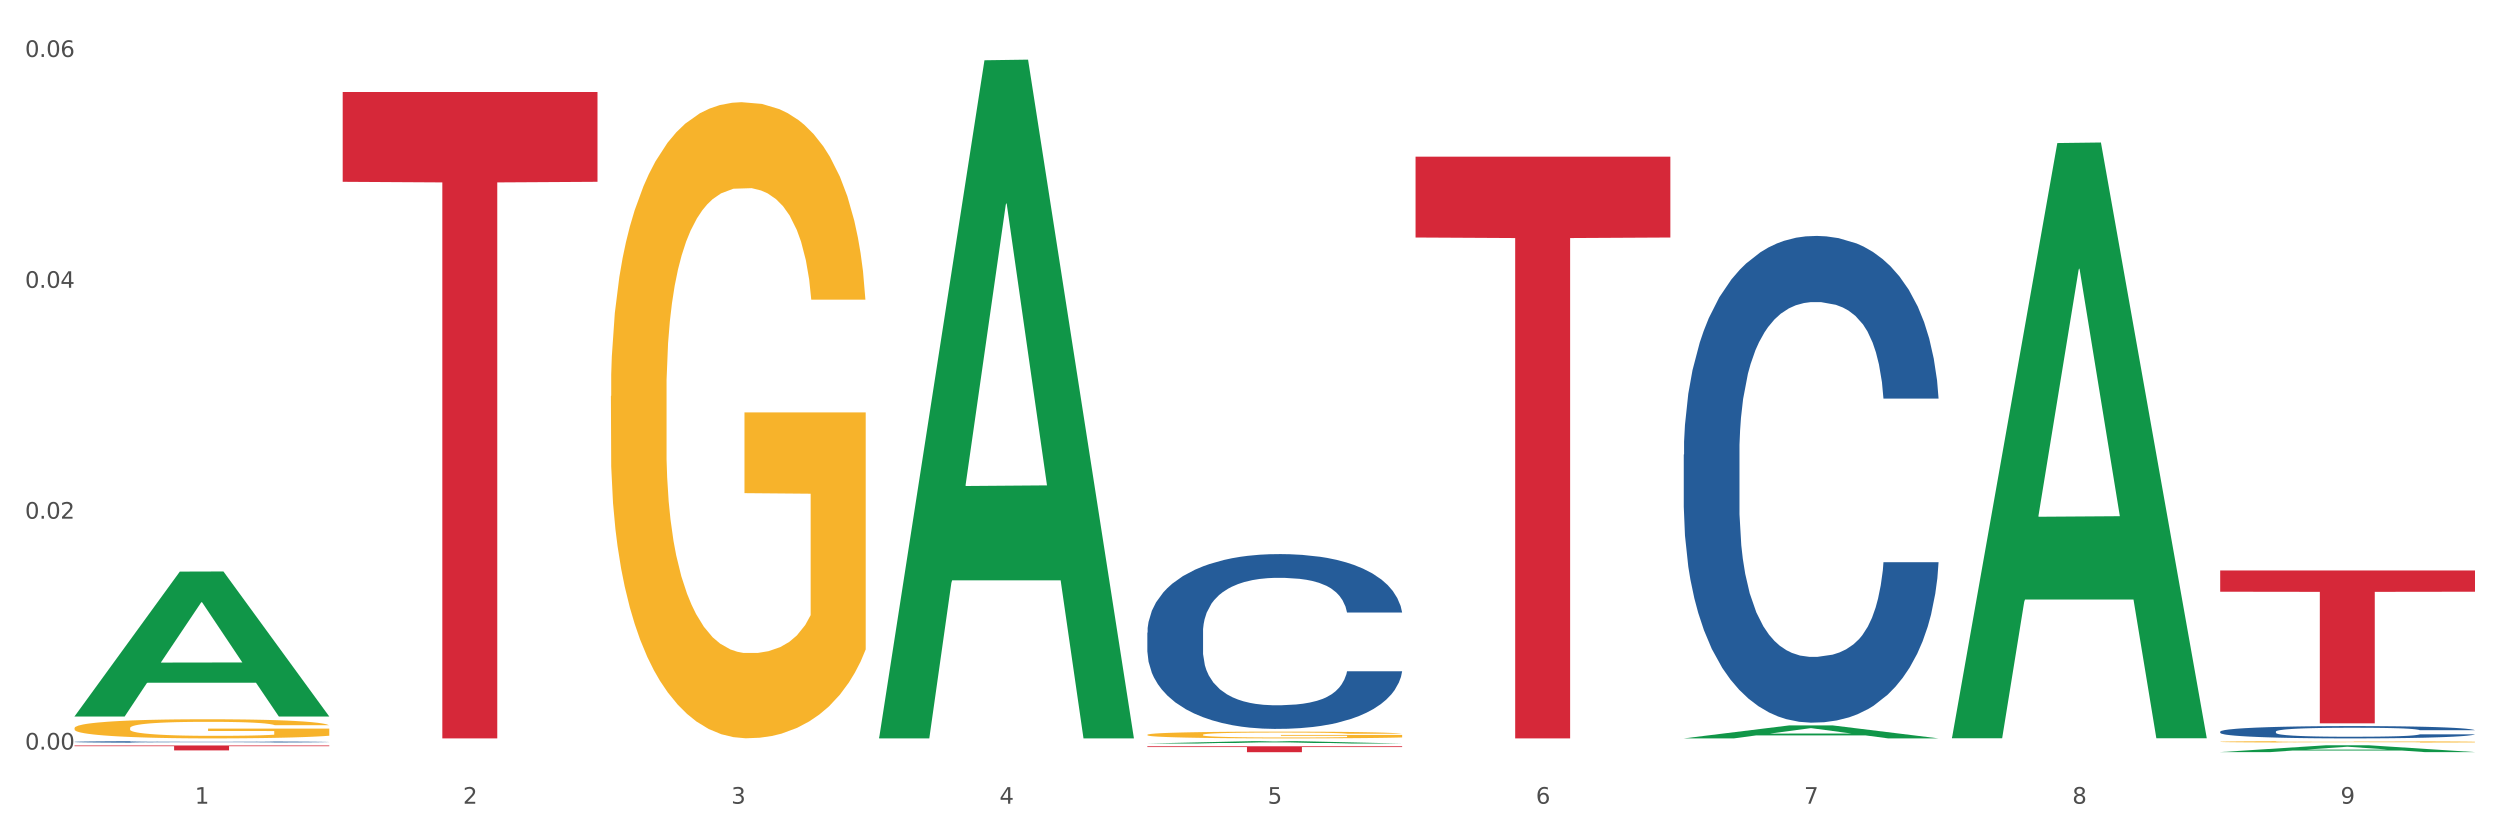 <?xml version="1.0" encoding="utf-8" standalone="no"?>
<!DOCTYPE svg PUBLIC "-//W3C//DTD SVG 1.1//EN"
  "http://www.w3.org/Graphics/SVG/1.1/DTD/svg11.dtd">
<svg xmlns:xlink="http://www.w3.org/1999/xlink" width="1080pt" height="360pt" viewBox="0 0 1080 360" xmlns="http://www.w3.org/2000/svg" version="1.1">
 <rect x="0" y="0" width="1080" height="360" fill="#333333" stroke="none"/>
 <defs>
  <style type="text/css">*{stroke-linejoin: round; stroke-linecap: butt}</style>
 </defs>
 <g id="figure_1">
  <g id="patch_1">
   <path d="M 0 360 
L 1080 360 
L 1080 0 
L 0 0 
z
" style="fill: #ffffff; stroke: #ffffff; stroke-linejoin: miter"/>
  </g>
  <g id="axes_1">
   <g id="matplotlib.axis_1">
    <g id="xtick_1">
     <g id="text_1">
      <!-- 1 -->
      <g style="fill: #4d4d4d" transform="translate(84.159 347.204) scale(0.096 -0.096)">
       <defs>
        <path id="DejaVuSans-31" d="M 794 531 
L 1825 531 
L 1825 4091 
L 703 3866 
L 703 4441 
L 1819 4666 
L 2450 4666 
L 2450 531 
L 3481 531 
L 3481 0 
L 794 0 
L 794 531 
z
" transform="scale(0.016)"/>
       </defs>
       <use xlink:href="#DejaVuSans-31"/>
      </g>
     </g>
    </g>
    <g id="xtick_2">
     <g id="text_2">
      <!-- 2 -->
      <g style="fill: #4d4d4d" transform="translate(200.027 347.204) scale(0.096 -0.096)">
       <defs>
        <path id="DejaVuSans-32" d="M 1228 531 
L 3431 531 
L 3431 0 
L 469 0 
L 469 531 
Q 828 903 1448 1529 
Q 2069 2156 2228 2338 
Q 2531 2678 2651 2914 
Q 2772 3150 2772 3378 
Q 2772 3750 2511 3984 
Q 2250 4219 1831 4219 
Q 1534 4219 1204 4116 
Q 875 4013 500 3803 
L 500 4441 
Q 881 4594 1212 4672 
Q 1544 4750 1819 4750 
Q 2544 4750 2975 4387 
Q 3406 4025 3406 3419 
Q 3406 3131 3298 2873 
Q 3191 2616 2906 2266 
Q 2828 2175 2409 1742 
Q 1991 1309 1228 531 
z
" transform="scale(0.016)"/>
       </defs>
       <use xlink:href="#DejaVuSans-32"/>
      </g>
     </g>
    </g>
    <g id="xtick_3">
     <g id="text_3">
      <!-- 3 -->
      <g style="fill: #4d4d4d" transform="translate(315.896 347.204) scale(0.096 -0.096)">
       <defs>
        <path id="DejaVuSans-33" d="M 2597 2516 
Q 3050 2419 3304 2112 
Q 3559 1806 3559 1356 
Q 3559 666 3084 287 
Q 2609 -91 1734 -91 
Q 1441 -91 1130 -33 
Q 819 25 488 141 
L 488 750 
Q 750 597 1062 519 
Q 1375 441 1716 441 
Q 2309 441 2620 675 
Q 2931 909 2931 1356 
Q 2931 1769 2642 2001 
Q 2353 2234 1838 2234 
L 1294 2234 
L 1294 2753 
L 1863 2753 
Q 2328 2753 2575 2939 
Q 2822 3125 2822 3475 
Q 2822 3834 2567 4026 
Q 2313 4219 1838 4219 
Q 1578 4219 1281 4162 
Q 984 4106 628 3988 
L 628 4550 
Q 988 4650 1302 4700 
Q 1616 4750 1894 4750 
Q 2613 4750 3031 4423 
Q 3450 4097 3450 3541 
Q 3450 3153 3228 2886 
Q 3006 2619 2597 2516 
z
" transform="scale(0.016)"/>
       </defs>
       <use xlink:href="#DejaVuSans-33"/>
      </g>
     </g>
    </g>
    <g id="xtick_4">
     <g id="text_4">
      <!-- 4 -->
      <g style="fill: #4d4d4d" transform="translate(431.765 347.204) scale(0.096 -0.096)">
       <defs>
        <path id="DejaVuSans-34" d="M 2419 4116 
L 825 1625 
L 2419 1625 
L 2419 4116 
z
M 2253 4666 
L 3047 4666 
L 3047 1625 
L 3713 1625 
L 3713 1100 
L 3047 1100 
L 3047 0 
L 2419 0 
L 2419 1100 
L 313 1100 
L 313 1709 
L 2253 4666 
z
" transform="scale(0.016)"/>
       </defs>
       <use xlink:href="#DejaVuSans-34"/>
      </g>
     </g>
    </g>
    <g id="xtick_5">
     <g id="text_5">
      <!-- 5 -->
      <g style="fill: #4d4d4d" transform="translate(547.634 347.204) scale(0.096 -0.096)">
       <defs>
        <path id="DejaVuSans-35" d="M 691 4666 
L 3169 4666 
L 3169 4134 
L 1269 4134 
L 1269 2991 
Q 1406 3038 1543 3061 
Q 1681 3084 1819 3084 
Q 2600 3084 3056 2656 
Q 3513 2228 3513 1497 
Q 3513 744 3044 326 
Q 2575 -91 1722 -91 
Q 1428 -91 1123 -41 
Q 819 9 494 109 
L 494 744 
Q 775 591 1075 516 
Q 1375 441 1709 441 
Q 2250 441 2565 725 
Q 2881 1009 2881 1497 
Q 2881 1984 2565 2268 
Q 2250 2553 1709 2553 
Q 1456 2553 1204 2497 
Q 953 2441 691 2322 
L 691 4666 
z
" transform="scale(0.016)"/>
       </defs>
       <use xlink:href="#DejaVuSans-35"/>
      </g>
     </g>
    </g>
    <g id="xtick_6">
     <g id="text_6">
      <!-- 6 -->
      <g style="fill: #4d4d4d" transform="translate(663.502 347.204) scale(0.096 -0.096)">
       <defs>
        <path id="DejaVuSans-36" d="M 2113 2584 
Q 1688 2584 1439 2293 
Q 1191 2003 1191 1497 
Q 1191 994 1439 701 
Q 1688 409 2113 409 
Q 2538 409 2786 701 
Q 3034 994 3034 1497 
Q 3034 2003 2786 2293 
Q 2538 2584 2113 2584 
z
M 3366 4563 
L 3366 3988 
Q 3128 4100 2886 4159 
Q 2644 4219 2406 4219 
Q 1781 4219 1451 3797 
Q 1122 3375 1075 2522 
Q 1259 2794 1537 2939 
Q 1816 3084 2150 3084 
Q 2853 3084 3261 2657 
Q 3669 2231 3669 1497 
Q 3669 778 3244 343 
Q 2819 -91 2113 -91 
Q 1303 -91 875 529 
Q 447 1150 447 2328 
Q 447 3434 972 4092 
Q 1497 4750 2381 4750 
Q 2619 4750 2861 4703 
Q 3103 4656 3366 4563 
z
" transform="scale(0.016)"/>
       </defs>
       <use xlink:href="#DejaVuSans-36"/>
      </g>
     </g>
    </g>
    <g id="xtick_7">
     <g id="text_7">
      <!-- 7 -->
      <g style="fill: #4d4d4d" transform="translate(779.371 347.204) scale(0.096 -0.096)">
       <defs>
        <path id="DejaVuSans-37" d="M 525 4666 
L 3525 4666 
L 3525 4397 
L 1831 0 
L 1172 0 
L 2766 4134 
L 525 4134 
L 525 4666 
z
" transform="scale(0.016)"/>
       </defs>
       <use xlink:href="#DejaVuSans-37"/>
      </g>
     </g>
    </g>
    <g id="xtick_8">
     <g id="text_8">
      <!-- 8 -->
      <g style="fill: #4d4d4d" transform="translate(895.24 347.204) scale(0.096 -0.096)">
       <defs>
        <path id="DejaVuSans-38" d="M 2034 2216 
Q 1584 2216 1326 1975 
Q 1069 1734 1069 1313 
Q 1069 891 1326 650 
Q 1584 409 2034 409 
Q 2484 409 2743 651 
Q 3003 894 3003 1313 
Q 3003 1734 2745 1975 
Q 2488 2216 2034 2216 
z
M 1403 2484 
Q 997 2584 770 2862 
Q 544 3141 544 3541 
Q 544 4100 942 4425 
Q 1341 4750 2034 4750 
Q 2731 4750 3128 4425 
Q 3525 4100 3525 3541 
Q 3525 3141 3298 2862 
Q 3072 2584 2669 2484 
Q 3125 2378 3379 2068 
Q 3634 1759 3634 1313 
Q 3634 634 3220 271 
Q 2806 -91 2034 -91 
Q 1263 -91 848 271 
Q 434 634 434 1313 
Q 434 1759 690 2068 
Q 947 2378 1403 2484 
z
M 1172 3481 
Q 1172 3119 1398 2916 
Q 1625 2713 2034 2713 
Q 2441 2713 2670 2916 
Q 2900 3119 2900 3481 
Q 2900 3844 2670 4047 
Q 2441 4250 2034 4250 
Q 1625 4250 1398 4047 
Q 1172 3844 1172 3481 
z
" transform="scale(0.016)"/>
       </defs>
       <use xlink:href="#DejaVuSans-38"/>
      </g>
     </g>
    </g>
    <g id="xtick_9">
     <g id="text_9">
      <!-- 9 -->
      <g style="fill: #4d4d4d" transform="translate(1011.108 347.204) scale(0.096 -0.096)">
       <defs>
        <path id="DejaVuSans-39" d="M 703 97 
L 703 672 
Q 941 559 1184 500 
Q 1428 441 1663 441 
Q 2288 441 2617 861 
Q 2947 1281 2994 2138 
Q 2813 1869 2534 1725 
Q 2256 1581 1919 1581 
Q 1219 1581 811 2004 
Q 403 2428 403 3163 
Q 403 3881 828 4315 
Q 1253 4750 1959 4750 
Q 2769 4750 3195 4129 
Q 3622 3509 3622 2328 
Q 3622 1225 3098 567 
Q 2575 -91 1691 -91 
Q 1453 -91 1209 -44 
Q 966 3 703 97 
z
M 1959 2075 
Q 2384 2075 2632 2365 
Q 2881 2656 2881 3163 
Q 2881 3666 2632 3958 
Q 2384 4250 1959 4250 
Q 1534 4250 1286 3958 
Q 1038 3666 1038 3163 
Q 1038 2656 1286 2365 
Q 1534 2075 1959 2075 
z
" transform="scale(0.016)"/>
       </defs>
       <use xlink:href="#DejaVuSans-39"/>
      </g>
     </g>
    </g>
    <g id="xtick_10"/>
    <g id="xtick_11"/>
    <g id="xtick_12"/>
    <g id="xtick_13"/>
    <g id="xtick_14"/>
    <g id="xtick_15"/>
    <g id="xtick_16"/>
    <g id="xtick_17"/>
   </g>
   <g id="matplotlib.axis_2">
    <g id="ytick_1">
     <g id="text_10">
      <!-- 0.00 -->
      <g style="fill: #4d4d4d" transform="translate(10.8 323.813) scale(0.096 -0.096)">
       <defs>
        <path id="DejaVuSans-30" d="M 2034 4250 
Q 1547 4250 1301 3770 
Q 1056 3291 1056 2328 
Q 1056 1369 1301 889 
Q 1547 409 2034 409 
Q 2525 409 2770 889 
Q 3016 1369 3016 2328 
Q 3016 3291 2770 3770 
Q 2525 4250 2034 4250 
z
M 2034 4750 
Q 2819 4750 3233 4129 
Q 3647 3509 3647 2328 
Q 3647 1150 3233 529 
Q 2819 -91 2034 -91 
Q 1250 -91 836 529 
Q 422 1150 422 2328 
Q 422 3509 836 4129 
Q 1250 4750 2034 4750 
z
" transform="scale(0.016)"/>
        <path id="DejaVuSans-2e" d="M 684 794 
L 1344 794 
L 1344 0 
L 684 0 
L 684 794 
z
" transform="scale(0.016)"/>
       </defs>
       <use xlink:href="#DejaVuSans-30"/>
       <use xlink:href="#DejaVuSans-2e" transform="translate(63.623 0)"/>
       <use xlink:href="#DejaVuSans-30" transform="translate(95.41 0)"/>
       <use xlink:href="#DejaVuSans-30" transform="translate(159.033 0)"/>
      </g>
     </g>
    </g>
    <g id="ytick_2">
     <g id="text_11">
      <!-- 0.02 -->
      <g style="fill: #4d4d4d" transform="translate(10.8 224.077) scale(0.096 -0.096)">
       <use xlink:href="#DejaVuSans-30"/>
       <use xlink:href="#DejaVuSans-2e" transform="translate(63.623 0)"/>
       <use xlink:href="#DejaVuSans-30" transform="translate(95.41 0)"/>
       <use xlink:href="#DejaVuSans-32" transform="translate(159.033 0)"/>
      </g>
     </g>
    </g>
    <g id="ytick_3">
     <g id="text_12">
      <!-- 0.04 -->
      <g style="fill: #4d4d4d" transform="translate(10.8 124.341) scale(0.096 -0.096)">
       <use xlink:href="#DejaVuSans-30"/>
       <use xlink:href="#DejaVuSans-2e" transform="translate(63.623 0)"/>
       <use xlink:href="#DejaVuSans-30" transform="translate(95.41 0)"/>
       <use xlink:href="#DejaVuSans-34" transform="translate(159.033 0)"/>
      </g>
     </g>
    </g>
    <g id="ytick_4">
     <g id="text_13">
      <!-- 0.06 -->
      <g style="fill: #4d4d4d" transform="translate(10.8 24.605) scale(0.096 -0.096)">
       <use xlink:href="#DejaVuSans-30"/>
       <use xlink:href="#DejaVuSans-2e" transform="translate(63.623 0)"/>
       <use xlink:href="#DejaVuSans-30" transform="translate(95.41 0)"/>
       <use xlink:href="#DejaVuSans-36" transform="translate(159.033 0)"/>
      </g>
     </g>
    </g>
    <g id="ytick_5"/>
    <g id="ytick_6"/>
    <g id="ytick_7"/>
   </g>
   <g id="PolyCollection_1">
    <path d="M 32.175 309.42 
L 32.288 309.362 
L 77.68 246.93 
L 96.518 246.871 
L 142.25 309.538 
L 120.462 309.538 
L 110.589 294.945 
L 63.722 294.945 
L 63.382 295.181 
L 53.85 309.538 
L 32.175 309.538 
L 32.175 309.42 
L 69.623 286.237 
L 104.689 286.178 
L 87.326 260.229 
L 87.099 260.111 
L 86.872 260.287 
L 69.51 286.178 
L 69.623 286.237 
L 32.175 309.42 
z
" clip-path="url(#pfca714647b)" style="fill: #109648"/>
    <path d="M 495.65 322.381 
L 605.725 322.381 
L 605.725 322.738 
L 562.425 322.741 
L 562.425 324.95 
L 538.689 324.95 
L 538.689 322.741 
L 495.65 322.738 
L 495.65 322.384 
L 495.65 322.381 
z
" clip-path="url(#pfca714647b)" style="fill: #d62839"/>
    <path d="M 148.044 39.733 
L 258.119 39.733 
L 258.119 78.539 
L 214.819 78.802 
L 214.819 318.984 
L 191.083 318.984 
L 191.083 78.802 
L 148.044 78.539 
L 148.044 39.995 
L 148.044 39.733 
z
" clip-path="url(#pfca714647b)" style="fill: #d62839"/>
    <path d="M 32.175 322.051 
L 142.25 322.051 
L 142.25 322.347 
L 98.951 322.349 
L 98.951 324.18 
L 75.214 324.18 
L 75.214 322.349 
L 32.175 322.347 
L 32.175 322.053 
L 32.175 322.051 
z
" clip-path="url(#pfca714647b)" style="fill: #d62839"/>
    <path d="M 32.175 320.484 
L 32.305 320.483 
L 32.305 320.465 
L 32.695 320.44 
L 34.127 320.395 
L 35.948 320.361 
L 39.071 320.321 
L 40.762 320.304 
L 42.974 320.285 
L 47.528 320.255 
L 52.733 320.229 
L 56.376 320.215 
L 59.108 320.206 
L 65.224 320.19 
L 68.737 320.182 
L 72.38 320.177 
L 75.503 320.173 
L 80.707 320.168 
L 84.871 320.166 
L 89.685 320.166 
L 93.718 320.166 
L 99.053 320.169 
L 106.86 320.177 
L 109.852 320.181 
L 113.886 320.189 
L 118.049 320.199 
L 121.432 320.21 
L 125.336 320.224 
L 129.369 320.244 
L 133.273 320.268 
L 136.005 320.291 
L 138.217 320.315 
L 140.168 320.344 
L 141.6 320.376 
L 142.25 320.402 
L 118.44 320.402 
L 117.789 320.378 
L 116.488 320.352 
L 115.187 320.335 
L 113.756 320.321 
L 111.544 320.305 
L 109.592 320.294 
L 106.339 320.282 
L 103.347 320.274 
L 100.874 320.27 
L 97.882 320.266 
L 91.506 320.262 
L 86.952 320.262 
L 84.09 320.263 
L 80.577 320.266 
L 77.584 320.271 
L 74.071 320.279 
L 71.339 320.287 
L 68.607 320.298 
L 67.045 320.306 
L 64.703 320.32 
L 63.142 320.332 
L 61.06 320.352 
L 59.889 320.366 
L 57.807 320.403 
L 56.896 320.43 
L 56.506 320.449 
L 56.246 320.469 
L 56.246 320.57 
L 57.027 320.615 
L 57.677 320.635 
L 58.718 320.657 
L 60.67 320.685 
L 63.532 320.713 
L 66.525 320.733 
L 68.997 320.745 
L 71.339 320.754 
L 73.681 320.761 
L 76.543 320.768 
L 78.885 320.772 
L 82.398 320.776 
L 86.562 320.778 
L 89.815 320.778 
L 96.451 320.774 
L 99.443 320.771 
L 102.306 320.767 
L 105.428 320.76 
L 107.901 320.752 
L 109.332 320.746 
L 111.674 320.734 
L 113.495 320.721 
L 115.057 320.706 
L 116.098 320.693 
L 117.269 320.674 
L 118.179 320.652 
L 118.44 320.64 
L 142.25 320.64 
L 141.73 320.663 
L 140.819 320.686 
L 138.997 320.716 
L 137.566 320.734 
L 135.354 320.755 
L 133.012 320.773 
L 129.759 320.793 
L 126.767 320.808 
L 123.644 320.821 
L 120.261 320.833 
L 114.146 320.849 
L 111.934 320.853 
L 107.25 320.861 
L 103.607 320.866 
L 98.272 320.87 
L 92.807 320.873 
L 87.083 320.873 
L 82.008 320.872 
L 76.413 320.868 
L 72.9 320.864 
L 68.997 320.858 
L 64.443 320.849 
L 60.149 320.838 
L 56.116 320.825 
L 52.342 320.811 
L 48.829 320.794 
L 44.275 320.766 
L 40.893 320.739 
L 38.42 320.714 
L 36.729 320.692 
L 35.037 320.665 
L 34.127 320.646 
L 32.695 320.601 
L 32.175 320.559 
L 32.175 320.484 
z
" clip-path="url(#pfca714647b)" style="fill: #255c99"/>
    <path d="M 495.65 273.298 
L 495.78 273.229 
L 495.78 271.298 
L 496.17 268.676 
L 497.602 263.848 
L 499.423 260.192 
L 502.546 255.916 
L 504.237 254.122 
L 506.449 252.122 
L 511.003 248.88 
L 516.208 246.121 
L 519.851 244.603 
L 522.583 243.637 
L 528.698 241.913 
L 532.212 241.154 
L 535.855 240.533 
L 538.977 240.119 
L 544.182 239.637 
L 548.345 239.43 
L 553.16 239.361 
L 557.193 239.43 
L 562.528 239.706 
L 570.335 240.533 
L 573.327 241.016 
L 577.361 241.844 
L 581.524 242.948 
L 584.907 244.051 
L 588.81 245.638 
L 592.844 247.707 
L 596.747 250.328 
L 599.48 252.742 
L 601.692 255.295 
L 603.643 258.399 
L 605.075 261.779 
L 605.725 264.607 
L 581.915 264.607 
L 581.264 262.055 
L 579.963 259.295 
L 578.662 257.433 
L 577.23 255.916 
L 575.019 254.191 
L 573.067 253.087 
L 569.814 251.777 
L 566.821 250.949 
L 564.349 250.466 
L 561.357 250.052 
L 554.981 249.638 
L 550.427 249.638 
L 547.565 249.776 
L 544.052 250.121 
L 541.059 250.604 
L 537.546 251.432 
L 534.814 252.329 
L 532.081 253.501 
L 530.52 254.329 
L 528.178 255.847 
L 526.617 257.088 
L 524.535 259.226 
L 523.364 260.744 
L 521.282 264.676 
L 520.371 267.573 
L 519.981 269.573 
L 519.721 271.781 
L 519.721 282.541 
L 520.501 287.37 
L 521.152 289.439 
L 522.193 291.784 
L 524.145 294.819 
L 527.007 297.785 
L 530 299.924 
L 532.472 301.234 
L 534.814 302.2 
L 537.156 302.959 
L 540.018 303.649 
L 542.36 304.062 
L 545.873 304.476 
L 550.037 304.683 
L 553.29 304.683 
L 559.925 304.338 
L 562.918 303.993 
L 565.781 303.511 
L 568.903 302.752 
L 571.375 301.924 
L 572.807 301.303 
L 575.149 299.993 
L 576.97 298.613 
L 578.532 297.027 
L 579.573 295.647 
L 580.744 293.578 
L 581.654 291.232 
L 581.915 289.991 
L 605.725 289.991 
L 605.205 292.474 
L 604.294 294.888 
L 602.472 298.13 
L 601.041 299.993 
L 598.829 302.269 
L 596.487 304.2 
L 593.234 306.339 
L 590.242 307.925 
L 587.119 309.305 
L 583.736 310.546 
L 577.621 312.271 
L 575.409 312.754 
L 570.725 313.581 
L 567.082 314.064 
L 561.747 314.547 
L 556.282 314.823 
L 550.557 314.892 
L 545.483 314.754 
L 539.888 314.34 
L 536.375 313.926 
L 532.472 313.305 
L 527.918 312.34 
L 523.624 311.167 
L 519.591 309.788 
L 515.817 308.201 
L 512.304 306.408 
L 507.75 303.442 
L 504.367 300.544 
L 501.895 297.854 
L 500.204 295.578 
L 498.512 292.681 
L 497.602 290.681 
L 496.17 285.852 
L 495.65 281.369 
L 495.65 273.298 
z
" clip-path="url(#pfca714647b)" style="fill: #255c99"/>
    <path d="M 727.387 196.398 
L 727.517 196.206 
L 727.517 190.828 
L 727.908 183.531 
L 729.339 170.088 
L 731.161 159.91 
L 734.283 148.003 
L 735.975 143.01 
L 738.187 137.441 
L 742.741 128.415 
L 747.945 120.733 
L 751.588 116.508 
L 754.321 113.82 
L 760.436 109.018 
L 763.949 106.906 
L 767.592 105.178 
L 770.715 104.025 
L 775.919 102.681 
L 780.083 102.105 
L 784.897 101.913 
L 788.931 102.105 
L 794.265 102.873 
L 802.072 105.178 
L 805.065 106.522 
L 809.098 108.826 
L 813.262 111.899 
L 816.645 114.972 
L 820.548 119.389 
L 824.581 125.15 
L 828.485 132.448 
L 831.217 139.169 
L 833.429 146.275 
L 835.381 154.917 
L 836.812 164.327 
L 837.463 172.2 
L 813.652 172.2 
L 813.001 165.095 
L 811.7 157.413 
L 810.399 152.228 
L 808.968 148.003 
L 806.756 143.202 
L 804.804 140.129 
L 801.551 136.481 
L 798.559 134.176 
L 796.087 132.832 
L 793.094 131.679 
L 786.719 130.527 
L 782.165 130.527 
L 779.302 130.911 
L 775.789 131.872 
L 772.797 133.216 
L 769.284 135.52 
L 766.551 138.017 
L 763.819 141.282 
L 762.257 143.586 
L 759.915 147.811 
L 758.354 151.268 
L 756.272 157.221 
L 755.101 161.446 
L 753.019 172.392 
L 752.109 180.458 
L 751.718 186.027 
L 751.458 192.173 
L 751.458 222.131 
L 752.239 235.574 
L 752.889 241.335 
L 753.93 247.865 
L 755.882 256.315 
L 758.744 264.573 
L 761.737 270.526 
L 764.209 274.175 
L 766.551 276.863 
L 768.893 278.976 
L 771.756 280.896 
L 774.098 282.048 
L 777.611 283.201 
L 781.774 283.777 
L 785.027 283.777 
L 791.663 282.817 
L 794.656 281.856 
L 797.518 280.512 
L 800.641 278.4 
L 803.113 276.095 
L 804.544 274.367 
L 806.886 270.718 
L 808.708 266.877 
L 810.269 262.46 
L 811.31 258.619 
L 812.481 252.858 
L 813.392 246.329 
L 813.652 242.872 
L 837.463 242.872 
L 836.942 249.785 
L 836.031 256.507 
L 834.21 265.533 
L 832.779 270.718 
L 830.567 277.055 
L 828.225 282.432 
L 824.972 288.386 
L 821.979 292.803 
L 818.856 296.644 
L 815.474 300.1 
L 809.358 304.901 
L 807.146 306.246 
L 802.462 308.55 
L 798.819 309.895 
L 793.485 311.239 
L 788.02 312.007 
L 782.295 312.199 
L 777.22 311.815 
L 771.626 310.663 
L 768.113 309.51 
L 764.209 307.782 
L 759.655 305.093 
L 755.362 301.829 
L 751.328 297.988 
L 747.555 293.571 
L 744.042 288.578 
L 739.488 280.32 
L 736.105 272.254 
L 733.633 264.765 
L 731.941 258.427 
L 730.25 250.361 
L 729.339 244.792 
L 727.908 231.349 
L 727.387 218.867 
L 727.387 196.398 
z
" clip-path="url(#pfca714647b)" style="fill: #255c99"/>
    <path d="M 959.125 316.057 
L 959.255 316.052 
L 959.255 315.916 
L 959.645 315.732 
L 961.076 315.391 
L 962.898 315.134 
L 966.021 314.832 
L 967.712 314.706 
L 969.924 314.565 
L 974.478 314.337 
L 979.683 314.142 
L 983.326 314.035 
L 986.058 313.967 
L 992.173 313.846 
L 995.686 313.792 
L 999.33 313.748 
L 1002.452 313.719 
L 1007.657 313.685 
L 1011.82 313.671 
L 1016.635 313.666 
L 1020.668 313.671 
L 1026.003 313.69 
L 1033.809 313.748 
L 1036.802 313.782 
L 1040.835 313.841 
L 1044.999 313.919 
L 1048.382 313.996 
L 1052.285 314.108 
L 1056.319 314.254 
L 1060.222 314.439 
L 1062.955 314.609 
L 1065.167 314.789 
L 1067.118 315.007 
L 1068.549 315.245 
L 1069.2 315.445 
L 1045.389 315.445 
L 1044.739 315.265 
L 1043.438 315.07 
L 1042.137 314.939 
L 1040.705 314.832 
L 1038.493 314.711 
L 1036.542 314.633 
L 1033.289 314.541 
L 1030.296 314.482 
L 1027.824 314.448 
L 1024.832 314.419 
L 1018.456 314.39 
L 1013.902 314.39 
L 1011.04 314.4 
L 1007.527 314.424 
L 1004.534 314.458 
L 1001.021 314.516 
L 998.289 314.58 
L 995.556 314.662 
L 993.995 314.721 
L 991.653 314.827 
L 990.092 314.915 
L 988.01 315.066 
L 986.839 315.173 
L 984.757 315.45 
L 983.846 315.654 
L 983.456 315.795 
L 983.196 315.95 
L 983.196 316.708 
L 983.976 317.049 
L 984.627 317.195 
L 985.668 317.36 
L 987.619 317.574 
L 990.482 317.783 
L 993.474 317.933 
L 995.947 318.026 
L 998.289 318.094 
L 1000.631 318.147 
L 1003.493 318.196 
L 1005.835 318.225 
L 1009.348 318.254 
L 1013.512 318.269 
L 1016.765 318.269 
L 1023.4 318.244 
L 1026.393 318.22 
L 1029.255 318.186 
L 1032.378 318.133 
L 1034.85 318.074 
L 1036.282 318.031 
L 1038.624 317.938 
L 1040.445 317.841 
L 1042.006 317.729 
L 1043.047 317.632 
L 1044.218 317.486 
L 1045.129 317.321 
L 1045.389 317.233 
L 1069.2 317.233 
L 1068.68 317.408 
L 1067.769 317.579 
L 1065.947 317.807 
L 1064.516 317.938 
L 1062.304 318.099 
L 1059.962 318.235 
L 1056.709 318.385 
L 1053.717 318.497 
L 1050.594 318.594 
L 1047.211 318.682 
L 1041.096 318.803 
L 1038.884 318.837 
L 1034.2 318.896 
L 1030.557 318.93 
L 1025.222 318.964 
L 1019.757 318.983 
L 1014.032 318.988 
L 1008.958 318.978 
L 1003.363 318.949 
L 999.85 318.92 
L 995.947 318.876 
L 991.393 318.808 
L 987.099 318.726 
L 983.065 318.628 
L 979.292 318.517 
L 975.779 318.39 
L 971.225 318.181 
L 967.842 317.977 
L 965.37 317.788 
L 963.679 317.627 
L 961.987 317.423 
L 961.076 317.282 
L 959.645 316.942 
L 959.125 316.626 
L 959.125 316.057 
z
" clip-path="url(#pfca714647b)" style="fill: #255c99"/>
    <path d="M 611.519 67.679 
L 721.594 67.679 
L 721.594 102.603 
L 678.294 102.839 
L 678.294 318.988 
L 654.557 318.988 
L 654.557 102.839 
L 611.519 102.603 
L 611.519 67.915 
L 611.519 67.679 
z
" clip-path="url(#pfca714647b)" style="fill: #d62839"/>
    <path d="M 959.125 320.452 
L 959.255 320.452 
L 959.255 320.432 
L 959.515 320.414 
L 960.814 320.371 
L 962.764 320.336 
L 964.193 320.318 
L 965.623 320.302 
L 967.312 320.287 
L 969.391 320.271 
L 973.16 320.248 
L 975.5 320.236 
L 978.359 320.223 
L 983.557 320.205 
L 987.326 320.195 
L 991.225 320.187 
L 997.593 320.176 
L 1001.751 320.172 
L 1006.17 320.169 
L 1011.498 320.166 
L 1015.527 320.166 
L 1024.364 320.167 
L 1031.902 320.172 
L 1035.541 320.176 
L 1040.219 320.183 
L 1042.688 320.188 
L 1046.717 320.197 
L 1050.876 320.209 
L 1053.735 320.219 
L 1058.024 320.238 
L 1061.273 320.258 
L 1064.262 320.281 
L 1065.821 320.298 
L 1066.991 320.313 
L 1068.03 320.331 
L 1069.07 320.358 
L 1045.677 320.358 
L 1044.768 320.339 
L 1043.338 320.32 
L 1041.259 320.302 
L 1039.439 320.29 
L 1036.32 320.276 
L 1033.461 320.267 
L 1030.472 320.26 
L 1026.833 320.255 
L 1023.974 320.252 
L 1019.946 320.25 
L 1012.018 320.25 
L 1006.69 320.255 
L 1003.051 320.26 
L 1000.712 320.265 
L 998.632 320.271 
L 996.293 320.279 
L 993.564 320.291 
L 991.614 320.302 
L 989.665 320.315 
L 988.106 320.329 
L 986.676 320.345 
L 985.506 320.362 
L 984.597 320.379 
L 983.817 320.401 
L 983.167 320.437 
L 983.167 320.514 
L 983.427 320.532 
L 984.077 320.555 
L 984.857 320.573 
L 986.156 320.594 
L 987.326 320.608 
L 989.535 320.628 
L 992.004 320.645 
L 993.954 320.656 
L 995.903 320.665 
L 999.282 320.678 
L 1003.051 320.688 
L 1006.3 320.694 
L 1010.718 320.7 
L 1013.708 320.702 
L 1016.307 320.703 
L 1022.675 320.703 
L 1027.223 320.701 
L 1032.292 320.697 
L 1036.19 320.692 
L 1039.439 320.686 
L 1043.078 320.676 
L 1045.418 320.666 
L 1045.418 320.548 
L 1016.827 320.547 
L 1016.827 320.468 
L 1069.2 320.468 
L 1069.2 320.7 
L 1066.991 320.712 
L 1064.521 320.722 
L 1061.922 320.732 
L 1058.024 320.744 
L 1053.345 320.755 
L 1049.186 320.763 
L 1044.768 320.77 
L 1039.569 320.776 
L 1032.811 320.782 
L 1028.653 320.784 
L 1023.454 320.786 
L 1017.346 320.786 
L 1012.018 320.785 
L 1006.82 320.782 
L 1001.361 320.777 
L 996.033 320.77 
L 992.004 320.763 
L 987.976 320.753 
L 983.687 320.742 
L 980.308 320.73 
L 977.709 320.72 
L 974.85 320.707 
L 971.731 320.69 
L 969.391 320.675 
L 967.312 320.659 
L 965.103 320.638 
L 963.543 320.621 
L 961.984 320.599 
L 961.074 320.582 
L 960.034 320.557 
L 959.255 320.521 
L 959.125 320.452 
z
" clip-path="url(#pfca714647b)" style="fill: #f7b32b"/>
    <path d="M 495.65 317.418 
L 495.78 317.416 
L 495.78 317.32 
L 496.04 317.237 
L 497.339 317.037 
L 499.289 316.872 
L 500.718 316.784 
L 502.148 316.712 
L 503.837 316.64 
L 505.917 316.565 
L 509.685 316.456 
L 512.025 316.4 
L 514.884 316.341 
L 520.082 316.256 
L 523.851 316.208 
L 527.75 316.168 
L 534.118 316.12 
L 538.276 316.099 
L 542.695 316.083 
L 548.023 316.072 
L 552.052 316.07 
L 560.889 316.078 
L 568.427 316.102 
L 572.066 316.12 
L 576.744 316.152 
L 579.214 316.174 
L 583.242 316.216 
L 587.401 316.272 
L 590.26 316.32 
L 594.549 316.411 
L 597.798 316.501 
L 600.787 316.613 
L 602.346 316.691 
L 603.516 316.763 
L 604.556 316.845 
L 605.595 316.976 
L 582.203 316.976 
L 581.293 316.882 
L 579.863 316.795 
L 577.784 316.709 
L 575.965 316.656 
L 572.846 316.589 
L 569.986 316.547 
L 566.997 316.515 
L 563.359 316.488 
L 560.499 316.475 
L 556.471 316.464 
L 548.543 316.467 
L 543.215 316.488 
L 539.576 316.515 
L 537.237 316.539 
L 535.157 316.565 
L 532.818 316.603 
L 530.089 316.659 
L 528.14 316.709 
L 526.19 316.773 
L 524.631 316.837 
L 523.201 316.912 
L 522.032 316.992 
L 521.122 317.074 
L 520.342 317.176 
L 519.692 317.344 
L 519.692 317.709 
L 519.952 317.791 
L 520.602 317.901 
L 521.382 317.983 
L 522.681 318.082 
L 523.851 318.148 
L 526.06 318.244 
L 528.529 318.324 
L 530.479 318.375 
L 532.428 318.418 
L 535.807 318.476 
L 539.576 318.524 
L 542.825 318.554 
L 547.244 318.58 
L 550.233 318.591 
L 552.832 318.596 
L 559.2 318.596 
L 563.748 318.588 
L 568.817 318.57 
L 572.716 318.546 
L 575.965 318.516 
L 579.603 318.468 
L 581.943 318.423 
L 581.943 317.866 
L 553.352 317.863 
L 553.352 317.493 
L 605.725 317.493 
L 605.725 318.58 
L 603.516 318.636 
L 601.047 318.687 
L 598.447 318.732 
L 594.549 318.788 
L 589.87 318.841 
L 585.711 318.879 
L 581.293 318.911 
L 576.094 318.94 
L 569.337 318.967 
L 565.178 318.977 
L 559.98 318.985 
L 553.871 318.988 
L 548.543 318.983 
L 543.345 318.969 
L 537.887 318.945 
L 532.558 318.911 
L 528.529 318.876 
L 524.501 318.833 
L 520.212 318.778 
L 516.833 318.724 
L 514.234 318.676 
L 511.375 318.615 
L 508.256 318.535 
L 505.917 318.463 
L 503.837 318.388 
L 501.628 318.292 
L 500.068 318.21 
L 498.509 318.106 
L 497.599 318.029 
L 496.56 317.909 
L 495.78 317.741 
L 495.65 317.418 
z
" clip-path="url(#pfca714647b)" style="fill: #f7b32b"/>
    <path d="M 263.912 171.127 
L 264.042 170.876 
L 264.042 161.841 
L 264.302 154.061 
L 265.602 135.239 
L 267.551 119.679 
L 268.981 111.397 
L 270.41 104.621 
L 272.1 97.845 
L 274.179 90.818 
L 277.948 80.528 
L 280.287 75.258 
L 283.146 69.736 
L 288.345 61.705 
L 292.114 57.188 
L 296.012 53.423 
L 302.38 48.906 
L 306.539 46.898 
L 310.958 45.392 
L 316.286 44.389 
L 320.315 44.138 
L 329.152 44.891 
L 336.689 47.149 
L 340.328 48.906 
L 345.007 51.918 
L 347.476 53.925 
L 351.505 57.941 
L 355.663 63.211 
L 358.523 67.729 
L 362.811 76.261 
L 366.06 84.794 
L 369.049 95.335 
L 370.609 102.613 
L 371.778 109.389 
L 372.818 117.169 
L 373.858 129.466 
L 350.465 129.466 
L 349.555 120.683 
L 348.126 112.401 
L 346.047 104.37 
L 344.227 99.35 
L 341.108 93.076 
L 338.249 89.061 
L 335.26 86.049 
L 331.621 83.539 
L 328.762 82.285 
L 324.733 81.281 
L 316.806 81.532 
L 311.477 83.539 
L 307.839 86.049 
L 305.499 88.308 
L 303.42 90.818 
L 301.081 94.331 
L 298.352 99.601 
L 296.402 104.37 
L 294.453 110.393 
L 292.893 116.416 
L 291.464 123.443 
L 290.294 130.972 
L 289.384 138.752 
L 288.605 148.289 
L 287.955 164.1 
L 287.955 198.482 
L 288.215 206.262 
L 288.865 216.552 
L 289.644 224.332 
L 290.944 233.618 
L 292.114 239.892 
L 294.323 248.927 
L 296.792 256.456 
L 298.741 261.224 
L 300.691 265.24 
L 304.07 270.761 
L 307.839 275.278 
L 311.088 278.039 
L 315.506 280.549 
L 318.495 281.552 
L 321.094 282.054 
L 327.462 282.054 
L 332.011 281.301 
L 337.079 279.545 
L 340.978 277.286 
L 344.227 274.525 
L 347.866 270.008 
L 350.205 265.741 
L 350.205 213.289 
L 321.614 213.038 
L 321.614 178.154 
L 373.988 178.154 
L 373.988 280.549 
L 371.778 285.819 
L 369.309 290.587 
L 366.71 294.854 
L 362.811 300.124 
L 358.133 305.143 
L 353.974 308.657 
L 349.555 311.668 
L 344.357 314.429 
L 337.599 316.939 
L 333.44 317.943 
L 328.242 318.696 
L 322.134 318.946 
L 316.806 318.445 
L 311.607 317.19 
L 306.149 314.931 
L 300.821 311.668 
L 296.792 308.406 
L 292.763 304.39 
L 288.475 299.12 
L 285.096 294.101 
L 282.497 289.583 
L 279.637 283.811 
L 276.518 276.282 
L 274.179 269.506 
L 272.1 262.479 
L 269.891 253.444 
L 268.331 245.664 
L 266.772 235.876 
L 265.862 228.598 
L 264.822 217.305 
L 264.042 201.494 
L 263.912 171.127 
z
" clip-path="url(#pfca714647b)" style="fill: #f7b32b"/>
    <path d="M 32.175 314.538 
L 32.305 314.531 
L 32.305 314.259 
L 32.565 314.025 
L 33.864 313.458 
L 35.814 312.99 
L 37.243 312.74 
L 38.673 312.536 
L 40.362 312.332 
L 42.442 312.121 
L 46.211 311.811 
L 48.55 311.652 
L 51.409 311.486 
L 56.607 311.245 
L 60.376 311.109 
L 64.275 310.995 
L 70.643 310.859 
L 74.802 310.799 
L 79.22 310.753 
L 84.548 310.723 
L 88.577 310.716 
L 97.414 310.738 
L 104.952 310.806 
L 108.591 310.859 
L 113.269 310.95 
L 115.739 311.01 
L 119.767 311.131 
L 123.926 311.29 
L 126.785 311.426 
L 131.074 311.683 
L 134.323 311.94 
L 137.312 312.257 
L 138.871 312.476 
L 140.041 312.68 
L 141.081 312.914 
L 142.12 313.284 
L 118.728 313.284 
L 117.818 313.02 
L 116.388 312.771 
L 114.309 312.529 
L 112.49 312.378 
L 109.371 312.189 
L 106.512 312.068 
L 103.522 311.977 
L 99.884 311.902 
L 97.025 311.864 
L 92.996 311.834 
L 85.068 311.841 
L 79.74 311.902 
L 76.101 311.977 
L 73.762 312.045 
L 71.683 312.121 
L 69.343 312.227 
L 66.614 312.385 
L 64.665 312.529 
L 62.715 312.71 
L 61.156 312.891 
L 59.726 313.103 
L 58.557 313.33 
L 57.647 313.564 
L 56.867 313.851 
L 56.217 314.327 
L 56.217 315.362 
L 56.477 315.596 
L 57.127 315.906 
L 57.907 316.14 
L 59.206 316.419 
L 60.376 316.608 
L 62.585 316.88 
L 65.055 317.107 
L 67.004 317.25 
L 68.953 317.371 
L 72.332 317.538 
L 76.101 317.674 
L 79.35 317.757 
L 83.769 317.832 
L 86.758 317.862 
L 89.357 317.878 
L 95.725 317.878 
L 100.274 317.855 
L 105.342 317.802 
L 109.241 317.734 
L 112.49 317.651 
L 116.129 317.515 
L 118.468 317.386 
L 118.468 315.808 
L 89.877 315.8 
L 89.877 314.75 
L 142.25 314.75 
L 142.25 317.832 
L 140.041 317.991 
L 137.572 318.134 
L 134.973 318.263 
L 131.074 318.421 
L 126.395 318.573 
L 122.237 318.678 
L 117.818 318.769 
L 112.62 318.852 
L 105.862 318.928 
L 101.703 318.958 
L 96.505 318.981 
L 90.397 318.988 
L 85.068 318.973 
L 79.87 318.935 
L 74.412 318.867 
L 69.083 318.769 
L 65.055 318.671 
L 61.026 318.55 
L 56.737 318.391 
L 53.358 318.24 
L 50.759 318.104 
L 47.9 317.93 
L 44.781 317.704 
L 42.442 317.5 
L 40.362 317.288 
L 38.153 317.016 
L 36.594 316.782 
L 35.034 316.487 
L 34.124 316.268 
L 33.085 315.928 
L 32.305 315.452 
L 32.175 314.538 
z
" clip-path="url(#pfca714647b)" style="fill: #f7b32b"/>
    <path d="M 959.125 246.445 
L 1069.2 246.445 
L 1069.2 255.623 
L 1025.9 255.685 
L 1025.9 312.488 
L 1002.164 312.488 
L 1002.164 255.685 
L 959.125 255.623 
L 959.125 246.507 
L 959.125 246.445 
z
" clip-path="url(#pfca714647b)" style="fill: #d62839"/>
    <path d="M 379.781 318.436 
L 379.895 318.161 
L 425.286 26.035 
L 444.124 25.759 
L 489.856 318.987 
L 468.068 318.987 
L 458.196 250.705 
L 411.328 250.705 
L 410.988 251.806 
L 401.456 318.987 
L 379.781 318.987 
L 379.781 318.436 
L 417.229 209.956 
L 452.295 209.68 
L 434.932 88.26 
L 434.705 87.709 
L 434.478 88.535 
L 417.116 209.68 
L 417.229 209.956 
L 379.781 318.436 
z
" clip-path="url(#pfca714647b)" style="fill: #109648"/>
    <path d="M 495.65 321.202 
L 495.763 321.201 
L 541.155 320.167 
L 559.993 320.166 
L 605.725 321.204 
L 583.937 321.204 
L 574.064 320.962 
L 527.197 320.962 
L 526.857 320.966 
L 517.324 321.204 
L 495.65 321.204 
L 495.65 321.202 
L 533.098 320.818 
L 568.163 320.817 
L 550.801 320.387 
L 550.574 320.385 
L 550.347 320.388 
L 532.985 320.817 
L 533.098 320.818 
L 495.65 321.202 
z
" clip-path="url(#pfca714647b)" style="fill: #109648"/>
    <path d="M 727.387 318.978 
L 727.501 318.972 
L 772.893 313.382 
L 791.73 313.377 
L 837.463 318.988 
L 815.674 318.988 
L 805.802 317.681 
L 758.935 317.681 
L 758.594 317.702 
L 749.062 318.988 
L 727.387 318.988 
L 727.387 318.978 
L 764.836 316.902 
L 799.901 316.896 
L 782.538 314.573 
L 782.311 314.562 
L 782.084 314.578 
L 764.722 316.896 
L 764.836 316.902 
L 727.387 318.978 
z
" clip-path="url(#pfca714647b)" style="fill: #109648"/>
    <path d="M 843.256 318.457 
L 843.369 318.216 
L 888.761 61.798 
L 907.599 61.556 
L 953.331 318.941 
L 931.543 318.941 
L 921.67 259.005 
L 874.803 259.005 
L 874.463 259.972 
L 864.931 318.941 
L 843.256 318.941 
L 843.256 318.457 
L 880.704 223.237 
L 915.77 222.995 
L 898.407 116.416 
L 898.18 115.933 
L 897.953 116.658 
L 880.591 222.995 
L 880.704 223.237 
L 843.256 318.457 
z
" clip-path="url(#pfca714647b)" style="fill: #109648"/>
    <path d="M 959.125 324.907 
L 959.238 324.904 
L 1004.63 321.967 
L 1023.468 321.964 
L 1069.2 324.912 
L 1047.412 324.912 
L 1037.539 324.226 
L 990.672 324.226 
L 990.332 324.237 
L 980.799 324.912 
L 959.125 324.912 
L 959.125 324.907 
L 996.573 323.816 
L 1031.638 323.813 
L 1014.276 322.592 
L 1014.049 322.587 
L 1013.822 322.595 
L 996.46 323.813 
L 996.573 323.816 
L 959.125 324.907 
z
" clip-path="url(#pfca714647b)" style="fill: #109648"/>
   </g>
  </g>
 </g>
 <defs>
  <clipPath id="pfca714647b">
   <rect x="32.175" y="10.8" width="1037.025" height="329.109"/>
  </clipPath>
 </defs>
</svg>
